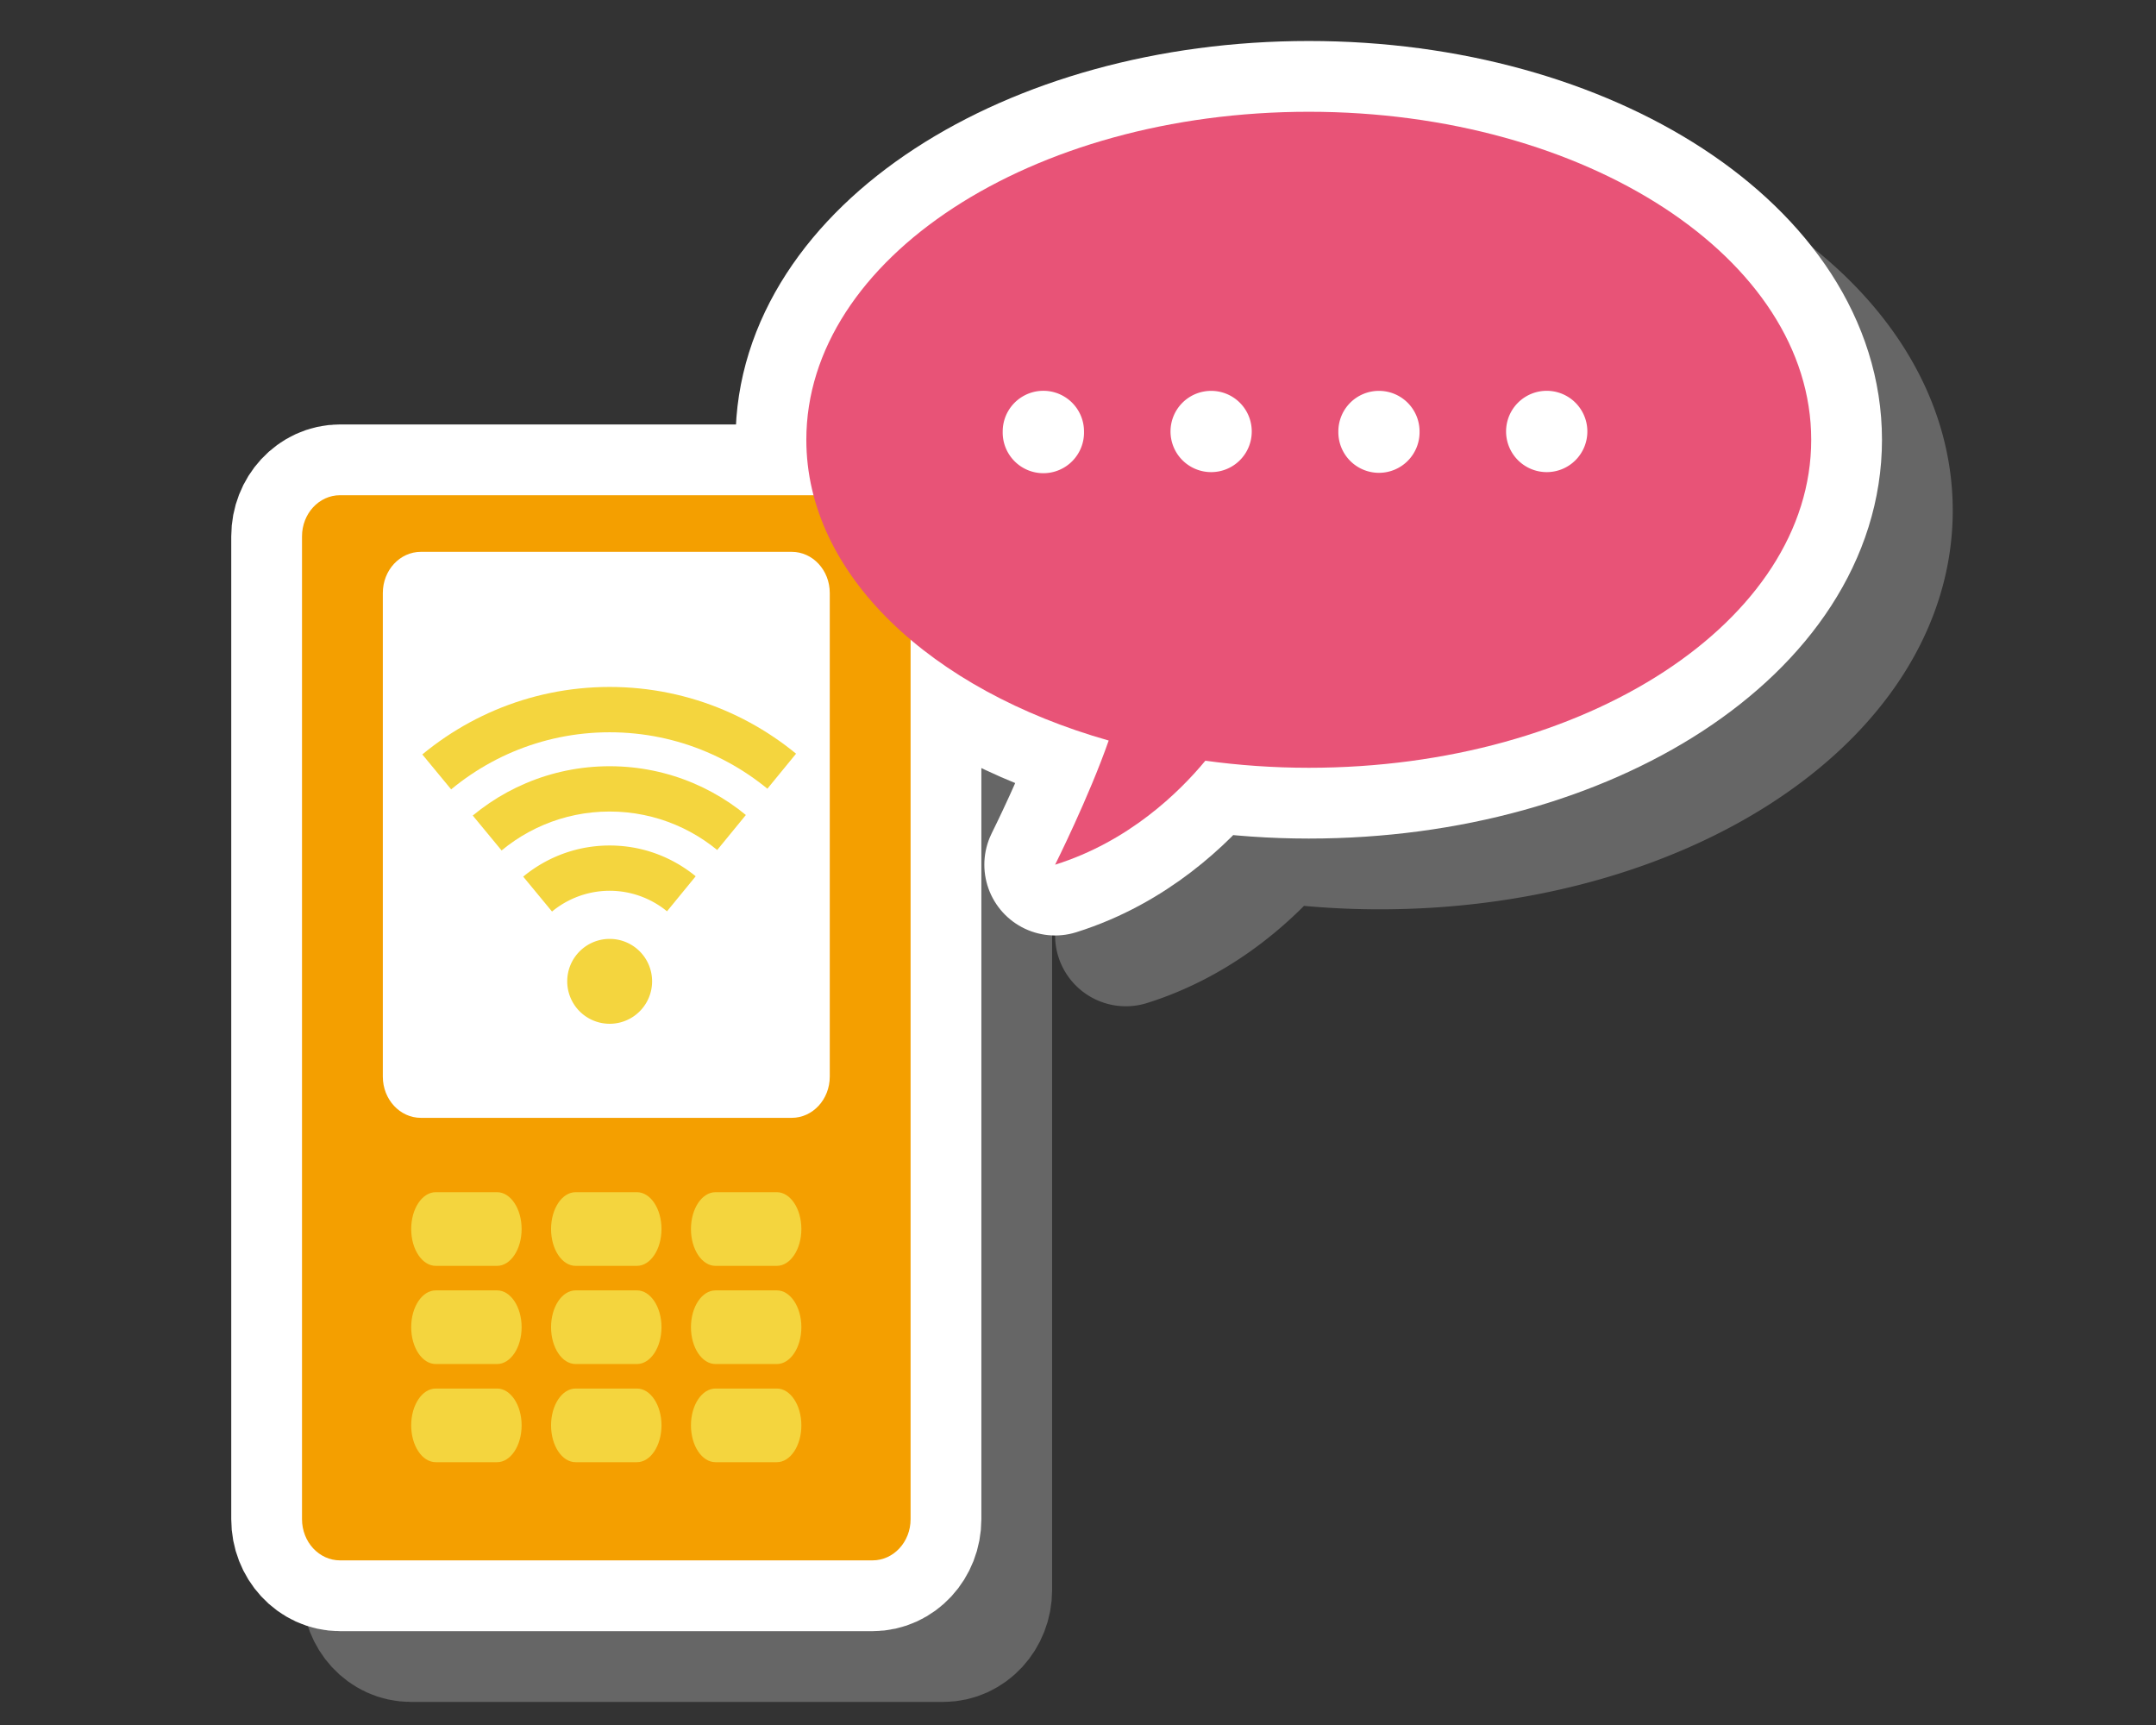 <svg xmlns="http://www.w3.org/2000/svg" xmlns:xlink="http://www.w3.org/1999/xlink" width="150" height="120"><rect width="100%" height="100%" fill="#333333" stroke="none"/><path fill="none" stroke="#666" stroke-width="9.847" stroke-linecap="round" stroke-linejoin="round" d="M68.276 110.605c0 1.583-1.185 2.866-2.648 2.866H28.581c-1.463 0-2.646-1.283-2.646-2.866V42.237c0-1.582 1.183-2.863 2.646-2.863h37.047c1.463 0 2.648 1.281 2.648 2.863v68.368z"/><path fill="none" stroke="#666" stroke-width="9.847" stroke-linecap="round" stroke-linejoin="round" d="M62.652 79.821c0 1.583-1.185 2.866-2.646 2.866H34.205c-1.46 0-2.646-1.283-2.646-2.866V46.172c0-1.581 1.185-2.86 2.646-2.86h25.802c1.461 0 2.646 1.279 2.646 2.86v33.649zM41.214 90.422c0 1.413-.766 2.562-1.707 2.562H35.24c-.945 0-1.709-1.148-1.709-2.562h0c0-1.414.764-2.563 1.709-2.563h4.267c.942 0 1.707 1.149 1.707 2.563h0zM50.946 90.422c0 1.413-.766 2.562-1.707 2.562h-4.268c-.945 0-1.708-1.148-1.708-2.562h0c0-1.414.764-2.563 1.708-2.563h4.268c.941 0 1.707 1.149 1.707 2.563h0zM60.678 90.422c0 1.413-.766 2.562-1.708 2.562h-4.267c-.945 0-1.708-1.148-1.708-2.562h0c0-1.414.763-2.563 1.708-2.563h4.267c.942 0 1.708 1.149 1.708 2.563h0zM41.214 97.251c0 1.414-.766 2.562-1.707 2.562H35.24c-.945 0-1.709-1.147-1.709-2.562h0c0-1.414.764-2.562 1.709-2.562h4.267c.942 0 1.707 1.148 1.707 2.562h0zM50.946 97.251c0 1.414-.766 2.562-1.707 2.562h-4.268c-.945 0-1.708-1.147-1.708-2.562h0c0-1.414.764-2.562 1.708-2.562h4.268c.941 0 1.707 1.148 1.707 2.562h0zM60.678 97.251c0 1.414-.766 2.562-1.708 2.562h-4.267c-.945 0-1.708-1.147-1.708-2.562h0c0-1.414.763-2.562 1.708-2.562h4.267c.942 0 1.708 1.148 1.708 2.562h0zM41.214 104.08c0 1.414-.766 2.562-1.707 2.562H35.24c-.945 0-1.709-1.147-1.709-2.562h0c0-1.414.764-2.562 1.709-2.562h4.267c.942.001 1.707 1.148 1.707 2.562h0zM50.946 104.08c0 1.414-.766 2.562-1.707 2.562h-4.268c-.945 0-1.708-1.147-1.708-2.562h0c0-1.414.764-2.562 1.708-2.562h4.268c.941.001 1.707 1.148 1.707 2.562h0zM60.678 104.08c0 1.414-.766 2.562-1.708 2.562h-4.267c-.945 0-1.708-1.147-1.708-2.562h0c0-1.414.763-2.562 1.708-2.562h4.267c.942.001 1.708 1.148 1.708 2.562h0z"/><defs><path id="a" d="M47.339 73.19L30.227 52.468s18.244-10.369 32.684 1.707L47.339 73.19z"/></defs><clipPath id="b"><use xlink:href="#a" overflow="visible"/></clipPath><path clip-path="url(#b)" fill="none" stroke="#666" stroke-width="9.847" stroke-linecap="round" stroke-linejoin="round" d="M47.339 82.642c-5.209 0-9.451-4.239-9.451-9.451 0-5.21 4.242-9.45 9.451-9.45 5.212 0 9.451 4.24 9.451 9.45.001 5.211-4.238 9.451-9.451 9.451zm0-15.752a6.31 6.31 0 00-6.301 6.301 6.31 6.31 0 006.301 6.302c3.474 0 6.3-2.827 6.3-6.302a6.307 6.307 0 00-6.3-6.301z"/><path clip-path="url(#b)" fill="none" stroke="#666" stroke-width="9.847" stroke-linecap="round" stroke-linejoin="round" d="M47.339 88.154c-8.251 0-14.962-6.713-14.962-14.964 0-8.252 6.711-14.963 14.962-14.963 8.25 0 14.965 6.711 14.965 14.963 0 8.251-6.714 14.964-14.965 14.964zm0-26.776c-6.514 0-11.811 5.299-11.811 11.813 0 6.513 5.297 11.815 11.811 11.815 6.516 0 11.814-5.303 11.814-11.815 0-6.514-5.298-11.813-11.814-11.813z"/><path clip-path="url(#b)" fill="none" stroke="#666" stroke-width="9.847" stroke-linecap="round" stroke-linejoin="round" d="M47.339 93.667c-11.29 0-20.478-9.187-20.478-20.477s9.188-20.478 20.478-20.478c11.289 0 20.479 9.188 20.479 20.478s-9.19 20.477-20.479 20.477zm0-37.802c-9.553 0-17.325 7.773-17.325 17.326 0 9.555 7.772 17.326 17.325 17.326 9.554 0 17.329-7.771 17.329-17.326 0-9.553-7.775-17.326-17.329-17.326z"/><path fill="none" stroke="#666" stroke-width="9.847" stroke-linecap="round" stroke-linejoin="round" d="M50.292 73.19a2.952 2.952 0 11-5.905 0 2.95 2.95 0 012.952-2.952 2.95 2.95 0 012.953 2.952zM61.022 35.516c0-12.603 15.652-22.818 34.96-22.818 19.306 0 34.953 10.216 34.953 22.818 0 12.601-15.647 22.818-34.953 22.818-2.47 0-4.875-.174-7.198-.492-1.815 2.191-5.315 5.622-10.454 7.235 0 0 2.352-4.699 3.728-8.638-12.374-3.51-21.036-11.555-21.036-20.923z"/><path fill="none" stroke="#666" stroke-width="9.847" stroke-linecap="round" stroke-linejoin="round" d="M109.707 34.937a2.829 2.829 0 002.829 2.829 2.824 2.824 0 002.825-2.829 2.828 2.828 0 00-5.654 0zM98.038 34.937a2.825 2.825 0 105.649 0 2.823 2.823 0 00-2.827-2.823 2.82 2.82 0 00-2.822 2.823zM86.36 34.937a2.828 2.828 0 002.826 2.829 2.822 2.822 0 002.825-2.829 2.826 2.826 0 00-5.651 0zM74.686 34.937a2.829 2.829 0 105.656 0 2.828 2.828 0 00-5.656 0z"/><g><path fill="none" stroke="#FFF" stroke-width="9.847" stroke-linecap="round" stroke-linejoin="round" d="M63.353 105.682c0 1.583-1.185 2.866-2.648 2.866H23.658c-1.463 0-2.646-1.283-2.646-2.866V37.313c0-1.582 1.183-2.863 2.646-2.863h37.047c1.463 0 2.648 1.281 2.648 2.863v68.369z"/><path fill="none" stroke="#FFF" stroke-width="9.847" stroke-linecap="round" stroke-linejoin="round" d="M57.729 74.897c0 1.583-1.185 2.866-2.646 2.866H29.281c-1.46 0-2.646-1.283-2.646-2.866V41.249c0-1.581 1.185-2.86 2.646-2.86h25.802c1.461 0 2.646 1.279 2.646 2.86v33.648z"/><g fill="none" stroke="#FFF" stroke-width="9.847" stroke-linecap="round" stroke-linejoin="round"><path d="M36.291 85.498c0 1.413-.766 2.562-1.707 2.562h-4.267c-.945 0-1.709-1.148-1.709-2.562h0c0-1.414.764-2.563 1.709-2.563h4.267c.941.001 1.707 1.149 1.707 2.563h0zM46.022 85.498c0 1.413-.766 2.562-1.707 2.562h-4.268c-.945 0-1.708-1.148-1.708-2.562h0c0-1.414.764-2.563 1.708-2.563h4.268c.942.001 1.707 1.149 1.707 2.563h0zM55.754 85.498c0 1.413-.766 2.562-1.708 2.562H49.78c-.945 0-1.708-1.148-1.708-2.562h0c0-1.414.763-2.563 1.708-2.563h4.267c.941.001 1.707 1.149 1.707 2.563h0zM36.291 92.327c0 1.414-.766 2.562-1.707 2.562h-4.267c-.945 0-1.709-1.147-1.709-2.562h0c0-1.414.764-2.562 1.709-2.562h4.267c.941.001 1.707 1.148 1.707 2.562h0zM46.022 92.327c0 1.414-.766 2.562-1.707 2.562h-4.268c-.945 0-1.708-1.147-1.708-2.562h0c0-1.414.764-2.562 1.708-2.562h4.268c.942.001 1.707 1.148 1.707 2.562h0zM55.754 92.327c0 1.414-.766 2.562-1.708 2.562H49.78c-.945 0-1.708-1.147-1.708-2.562h0c0-1.414.763-2.562 1.708-2.562h4.267c.941.001 1.707 1.148 1.707 2.562h0zM36.291 99.156c0 1.414-.766 2.562-1.707 2.562h-4.267c-.945 0-1.709-1.147-1.709-2.562h0c0-1.414.764-2.562 1.709-2.562h4.267c.941.001 1.707 1.148 1.707 2.562h0zM46.022 99.156c0 1.414-.766 2.562-1.707 2.562h-4.268c-.945 0-1.708-1.147-1.708-2.562h0c0-1.414.764-2.562 1.708-2.562h4.268c.942.001 1.707 1.148 1.707 2.562h0zM55.754 99.156c0 1.414-.766 2.562-1.708 2.562H49.78c-.945 0-1.708-1.147-1.708-2.562h0c0-1.414.763-2.562 1.708-2.562h4.267c.941.001 1.707 1.148 1.707 2.562h0z"/></g><defs><path id="c" d="M42.416 68.267L25.304 47.545s18.244-10.369 32.684 1.707L42.416 68.267z"/></defs><clipPath id="d"><use xlink:href="#c" overflow="visible"/></clipPath><path clip-path="url(#d)" fill="none" stroke="#FFF" stroke-width="9.847" stroke-linecap="round" stroke-linejoin="round" d="M42.416 77.718c-5.209 0-9.451-4.239-9.451-9.451 0-5.21 4.242-9.45 9.451-9.45 5.212 0 9.451 4.24 9.451 9.45 0 5.212-4.239 9.451-9.451 9.451zm0-15.752a6.31 6.31 0 00-6.301 6.301 6.31 6.31 0 006.301 6.302c3.474 0 6.3-2.827 6.3-6.302a6.308 6.308 0 00-6.3-6.301z"/><path clip-path="url(#d)" fill="none" stroke="#FFF" stroke-width="9.847" stroke-linecap="round" stroke-linejoin="round" d="M42.416 83.23c-8.251 0-14.962-6.713-14.962-14.964 0-8.252 6.711-14.963 14.962-14.963 8.25 0 14.965 6.711 14.965 14.963 0 8.252-6.714 14.964-14.965 14.964zm0-26.776c-6.514 0-11.811 5.299-11.811 11.813 0 6.513 5.297 11.815 11.811 11.815 6.516 0 11.814-5.303 11.814-11.815 0-6.514-5.298-11.813-11.814-11.813z"/><path clip-path="url(#d)" fill="none" stroke="#FFF" stroke-width="9.847" stroke-linecap="round" stroke-linejoin="round" d="M42.416 88.743c-11.29 0-20.478-9.187-20.478-20.477s9.188-20.478 20.478-20.478c11.289 0 20.479 9.188 20.479 20.478s-9.19 20.477-20.479 20.477zm0-37.802c-9.553 0-17.325 7.772-17.325 17.325 0 9.555 7.772 17.326 17.325 17.326 9.554 0 17.329-7.771 17.329-17.326 0-9.552-7.775-17.325-17.329-17.325z"/><path fill="none" stroke="#FFF" stroke-width="9.847" stroke-linecap="round" stroke-linejoin="round" d="M45.369 68.267a2.952 2.952 0 11-5.905 0 2.95 2.95 0 012.952-2.952 2.95 2.95 0 012.953 2.952z"/><g fill="none" stroke="#FFF" stroke-width="9.847" stroke-linecap="round" stroke-linejoin="round"><path d="M56.099 30.593c0-12.603 15.651-22.818 34.96-22.818 19.306 0 34.953 10.216 34.953 22.818 0 12.601-15.647 22.818-34.953 22.818-2.47 0-4.875-.174-7.198-.492-1.815 2.191-5.315 5.621-10.454 7.234 0 0 2.352-4.698 3.728-8.638-12.375-3.509-21.036-11.554-21.036-20.922z"/><path d="M104.783 30.014a2.829 2.829 0 002.829 2.829 2.824 2.824 0 002.825-2.829 2.827 2.827 0 00-5.654 0zM93.114 30.014a2.825 2.825 0 105.649 0 2.823 2.823 0 00-2.827-2.823 2.82 2.82 0 00-2.822 2.823zM81.437 30.014a2.828 2.828 0 002.826 2.829 2.822 2.822 0 002.825-2.829 2.821 2.821 0 00-2.825-2.823 2.825 2.825 0 00-2.826 2.823zM69.762 30.014a2.829 2.829 0 105.656 0 2.828 2.828 0 00-5.656 0z"/></g></g><g><path fill="#F49F00" d="M63.353 105.682c0 1.583-1.185 2.866-2.648 2.866H23.658c-1.463 0-2.646-1.283-2.646-2.866V37.313c0-1.582 1.183-2.863 2.646-2.863h37.047c1.463 0 2.648 1.281 2.648 2.863v68.369z"/><path fill="#FFF" d="M57.729 74.897c0 1.583-1.185 2.866-2.646 2.866H29.281c-1.46 0-2.646-1.283-2.646-2.866V41.249c0-1.581 1.185-2.86 2.646-2.86h25.802c1.461 0 2.646 1.279 2.646 2.86v33.648z"/><g fill="#F4D53E"><path d="M36.291 85.498c0 1.413-.766 2.562-1.707 2.562h-4.267c-.945 0-1.709-1.148-1.709-2.562s.764-2.563 1.709-2.563h4.267c.941.001 1.707 1.149 1.707 2.563zM46.022 85.498c0 1.413-.766 2.562-1.707 2.562h-4.268c-.945 0-1.708-1.148-1.708-2.562s.764-2.563 1.708-2.563h4.268c.942.001 1.707 1.149 1.707 2.563zM55.754 85.498c0 1.413-.766 2.562-1.708 2.562H49.78c-.945 0-1.708-1.148-1.708-2.562s.763-2.563 1.708-2.563h4.267c.941.001 1.707 1.149 1.707 2.563zM36.291 92.327c0 1.414-.766 2.562-1.707 2.562h-4.267c-.945 0-1.709-1.147-1.709-2.562 0-1.414.764-2.562 1.709-2.562h4.267c.941.001 1.707 1.148 1.707 2.562zM46.022 92.327c0 1.414-.766 2.562-1.707 2.562h-4.268c-.945 0-1.708-1.147-1.708-2.562 0-1.414.764-2.562 1.708-2.562h4.268c.942.001 1.707 1.148 1.707 2.562zM55.754 92.327c0 1.414-.766 2.562-1.708 2.562H49.78c-.945 0-1.708-1.147-1.708-2.562 0-1.414.763-2.562 1.708-2.562h4.267c.941.001 1.707 1.148 1.707 2.562zM36.291 99.156c0 1.414-.766 2.562-1.707 2.562h-4.267c-.945 0-1.709-1.147-1.709-2.562 0-1.414.764-2.562 1.709-2.562h4.267c.941.001 1.707 1.148 1.707 2.562zM46.022 99.156c0 1.414-.766 2.562-1.707 2.562h-4.268c-.945 0-1.708-1.147-1.708-2.562 0-1.414.764-2.562 1.708-2.562h4.268c.942.001 1.707 1.148 1.707 2.562zM55.754 99.156c0 1.414-.766 2.562-1.708 2.562H49.78c-.945 0-1.708-1.147-1.708-2.562 0-1.414.763-2.562 1.708-2.562h4.267c.941.001 1.707 1.148 1.707 2.562z"/></g><defs><path id="e" d="M42.416 68.267L25.304 47.545s18.244-10.369 32.684 1.707L42.416 68.267z"/></defs><clipPath id="f"><use xlink:href="#e" overflow="visible"/></clipPath><path clip-path="url(#f)" fill="#F4D53E" d="M42.416 77.718c-5.209 0-9.451-4.239-9.451-9.451 0-5.21 4.242-9.45 9.451-9.45 5.212 0 9.451 4.24 9.451 9.45 0 5.212-4.239 9.451-9.451 9.451zm0-15.752a6.31 6.31 0 00-6.301 6.301 6.31 6.31 0 006.301 6.302c3.474 0 6.3-2.827 6.3-6.302a6.308 6.308 0 00-6.3-6.301z"/><path clip-path="url(#f)" fill="#F4D53E" d="M42.416 83.23c-8.251 0-14.962-6.713-14.962-14.964 0-8.252 6.711-14.963 14.962-14.963 8.25 0 14.965 6.711 14.965 14.963 0 8.252-6.714 14.964-14.965 14.964zm0-26.776c-6.514 0-11.811 5.299-11.811 11.813 0 6.513 5.297 11.815 11.811 11.815 6.516 0 11.814-5.303 11.814-11.815 0-6.514-5.298-11.813-11.814-11.813z"/><path clip-path="url(#f)" fill="#F4D53E" d="M42.416 88.743c-11.29 0-20.478-9.187-20.478-20.477s9.188-20.478 20.478-20.478c11.289 0 20.479 9.188 20.479 20.478s-9.19 20.477-20.479 20.477zm0-37.802c-9.553 0-17.325 7.772-17.325 17.325 0 9.555 7.772 17.326 17.325 17.326 9.554 0 17.329-7.771 17.329-17.326 0-9.552-7.775-17.325-17.329-17.325z"/><path fill="#F4D53E" d="M45.369 68.267a2.952 2.952 0 11-5.905 0 2.95 2.95 0 012.952-2.952 2.95 2.95 0 012.953 2.952z"/><g><path fill="#E85377" d="M56.099 30.593c0-12.603 15.651-22.818 34.96-22.818 19.306 0 34.953 10.216 34.953 22.818 0 12.601-15.647 22.818-34.953 22.818-2.47 0-4.875-.174-7.198-.492-1.815 2.191-5.315 5.621-10.454 7.234 0 0 2.352-4.698 3.728-8.638-12.375-3.509-21.036-11.554-21.036-20.922z"/><path fill="#FFF" d="M104.783 30.014a2.829 2.829 0 002.829 2.829 2.824 2.824 0 002.825-2.829 2.827 2.827 0 00-5.654 0zM93.114 30.014a2.825 2.825 0 105.649 0 2.823 2.823 0 00-2.827-2.823 2.82 2.82 0 00-2.822 2.823zM81.437 30.014a2.828 2.828 0 002.826 2.829 2.822 2.822 0 002.825-2.829 2.821 2.821 0 00-2.825-2.823 2.825 2.825 0 00-2.826 2.823zM69.762 30.014a2.829 2.829 0 105.656 0 2.828 2.828 0 00-5.656 0z"/></g></g><g><defs><path id="g" d="M42.416 68.267L25.304 47.545s18.244-10.369 32.684 1.707L42.416 68.267z"/></defs></g></svg>